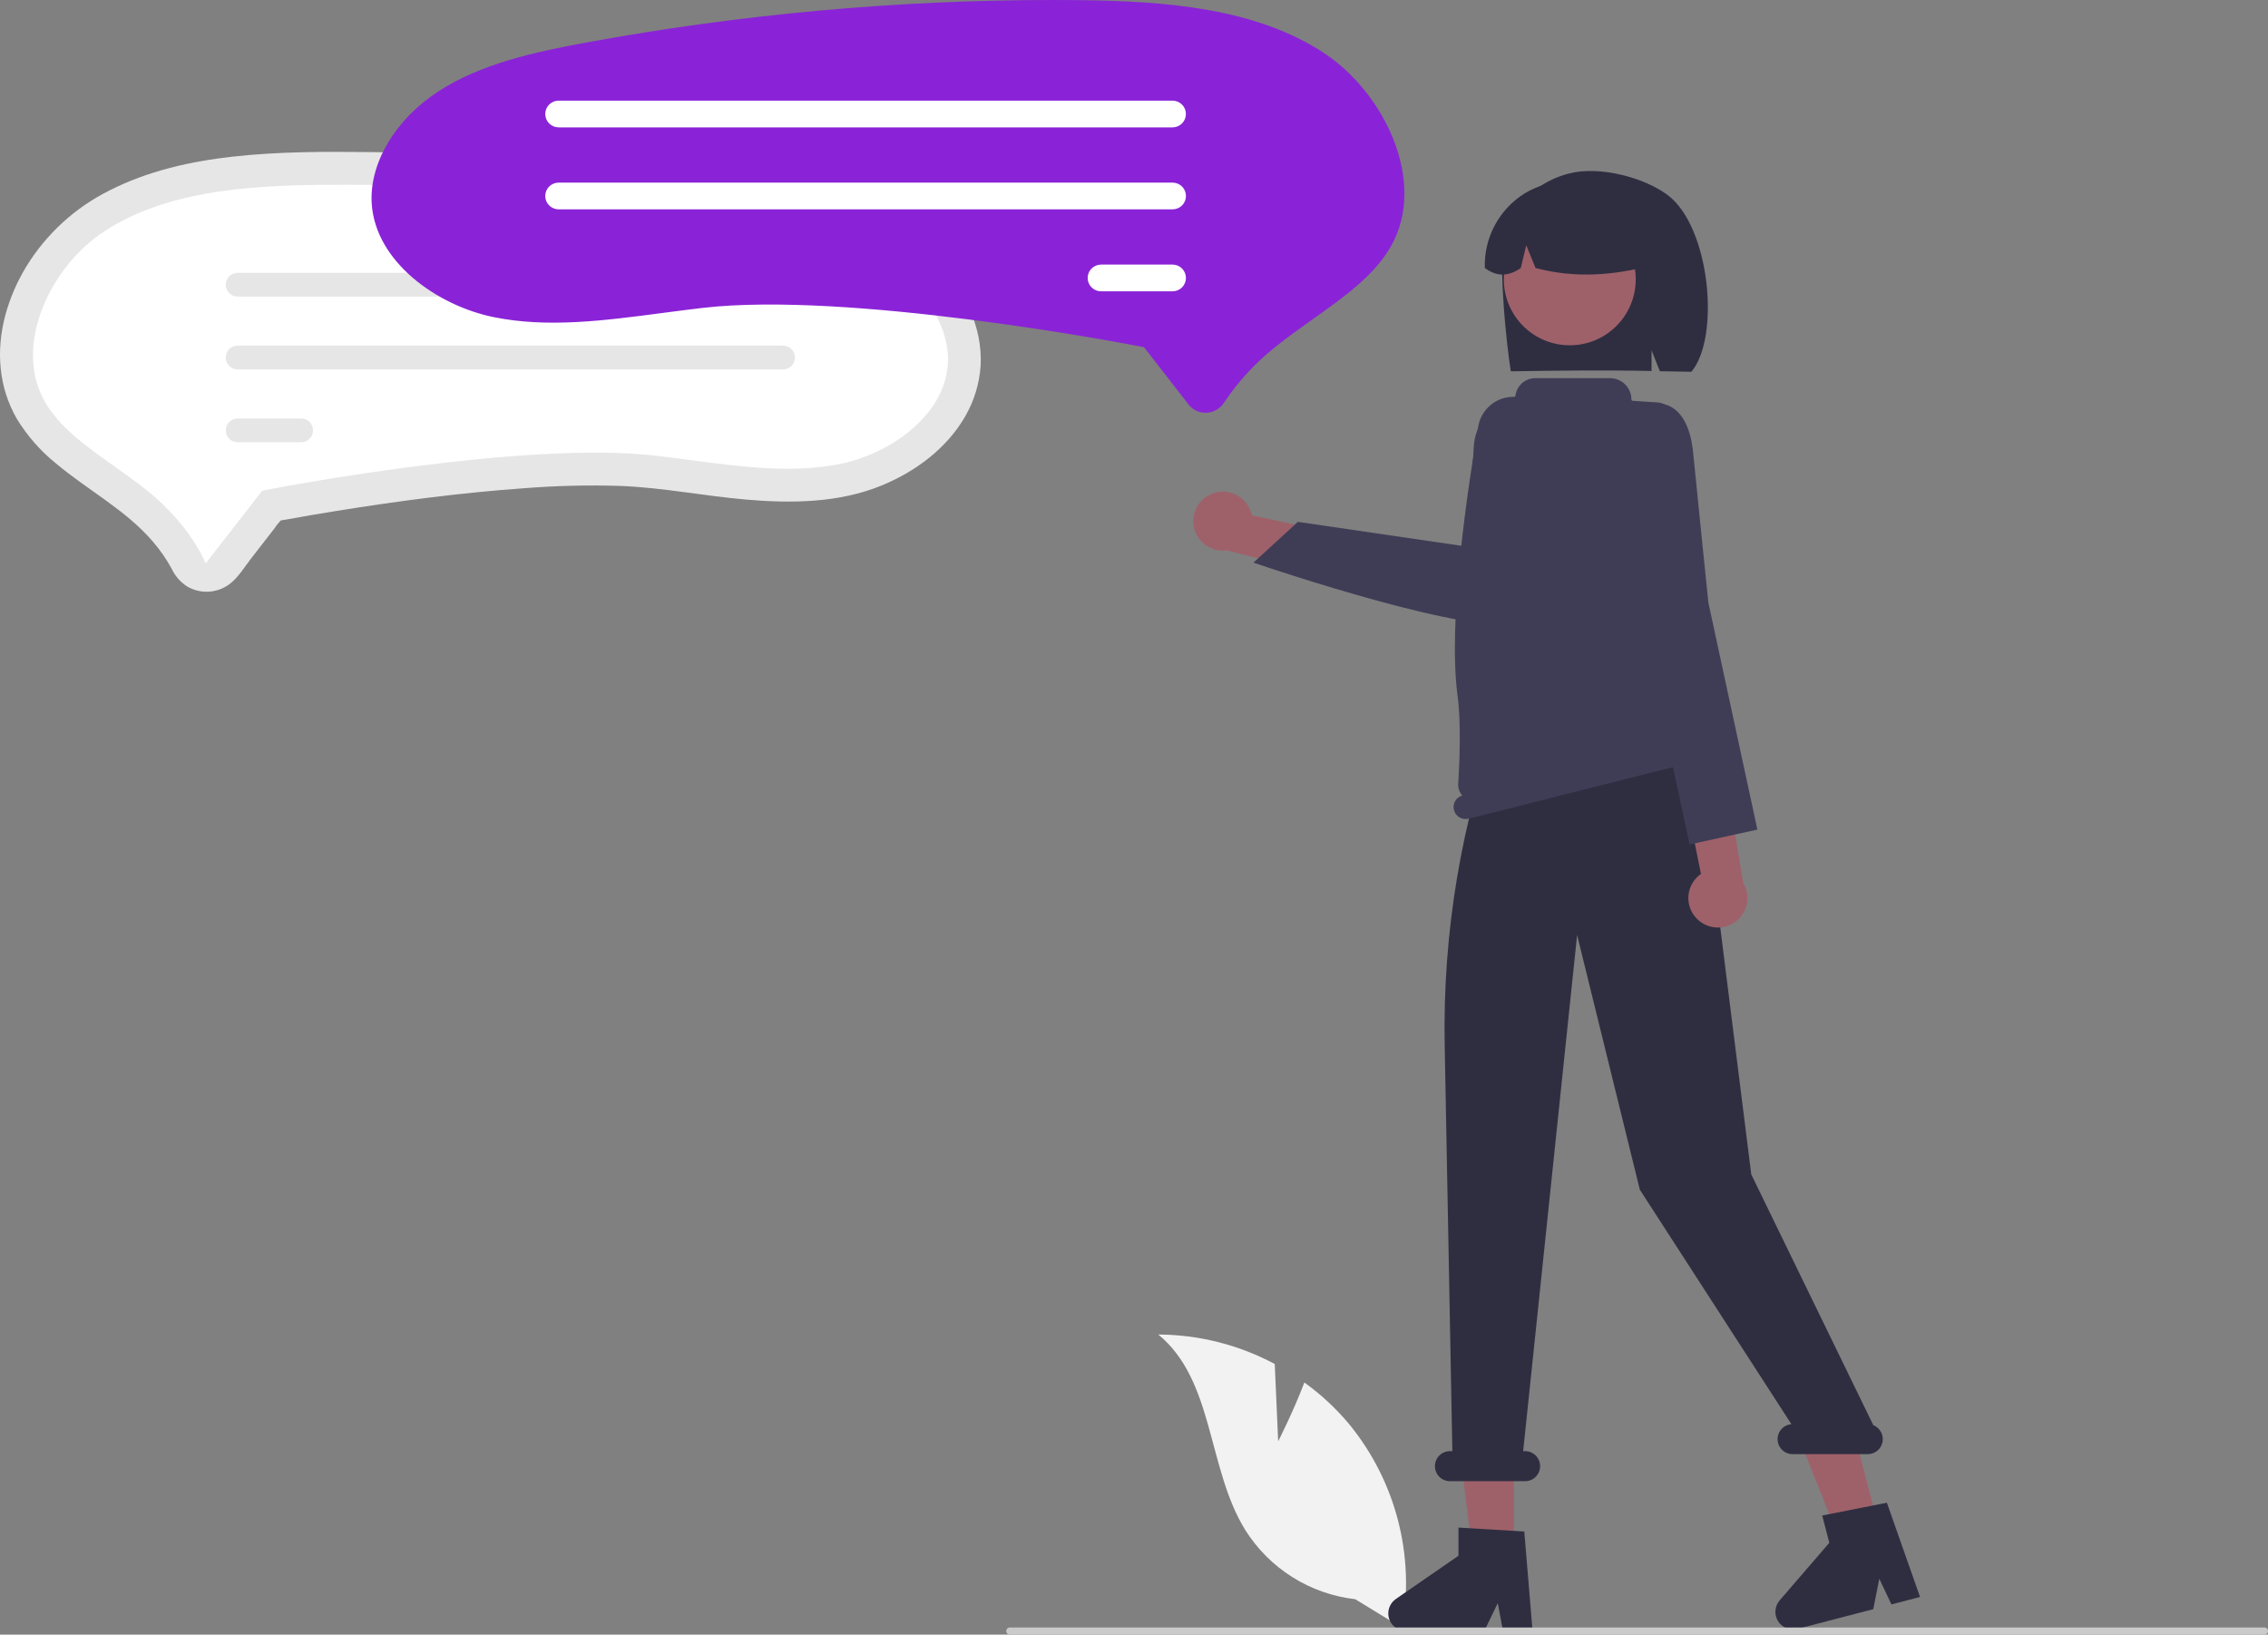 <svg xmlns="http://www.w3.org/2000/svg" width="562" height="405" viewBox="0 0 562 405" fill="none"><rect x="0" y="0" width="562" height="405" fill="#808080" stroke="none"/><g clip-path="url(#clip0_190_313)"><path d="M316.726 357.09L315.874 337.942C306.993 333.196 297.086 330.689 287.016 330.639C300.876 341.966 299.144 363.801 308.541 379.033C311.508 383.762 315.502 387.762 320.226 390.738C324.95 393.714 330.284 395.589 335.831 396.224L347.43 403.323C349.022 394.454 348.671 385.345 346.402 376.625C344.133 367.905 339.999 359.78 334.286 352.81C331.042 348.932 327.323 345.477 323.215 342.528C320.438 349.85 316.726 357.09 316.726 357.09Z" fill="#F2F2F2"></path><path d="M242.994 90.674C242.689 95.027 241.406 99.256 239.24 103.045C234.676 111.057 226.85 116.857 218.42 120.305C207.889 124.613 196.15 124.746 184.973 123.785C174.593 122.893 164.318 120.825 153.899 120.399C145.841 120.141 137.776 120.334 129.74 120.975C114.149 122.081 98.623 124.133 83.197 126.621C79.019 127.287 74.85 128.002 70.69 128.767C70.297 128.801 69.908 128.874 69.529 128.982C69.453 129.013 69.332 128.989 69.263 129.033C69.137 129.112 69.77 128.832 69.386 129.15C68.851 129.711 68.374 130.325 67.962 130.982L62.265 138.31C60.631 140.412 59.115 142.965 57.003 144.622C55.514 145.772 53.718 146.455 51.842 146.586C49.965 146.716 48.091 146.289 46.457 145.357C44.75 144.278 43.389 142.733 42.535 140.904C41.225 138.501 39.661 136.245 37.871 134.175C31.093 126.271 21.674 121.41 13.794 114.76C9.978 111.67 6.721 107.948 4.165 103.757C1.985 99.964 0.629 95.754 0.187 91.401C-0.757 82.563 1.956 73.549 6.52 66.03C11.484 57.952 18.615 51.428 27.103 47.199C36.638 42.343 47.19 39.977 57.767 38.799C68.996 37.547 80.356 37.551 91.641 37.678C104.305 37.818 116.946 38.375 129.565 39.347C142.2 40.325 154.786 41.715 167.321 43.516C179.35 45.245 191.526 47.047 203.3 50.105C213.702 52.808 224.074 57.031 231.841 64.684C238.748 71.488 243.551 80.8 242.994 90.674Z" fill="#E6E6E6"></path><path d="M188.038 55.149C199.267 57.219 211.018 59.755 220.44 65.896C229.759 71.97 235.424 81.519 234.873 90.223C234.068 102.938 220.544 112.446 208.228 114.937C196.431 117.322 184.142 115.707 171.132 113.996C168.253 113.617 165.275 113.225 162.33 112.885C130.304 109.185 70.17 120.582 67.626 121.069L64.981 121.575L50.984 139.581C47.797 132.49 42.257 126.184 36.375 121.485C33.682 119.334 30.871 117.336 28.154 115.404C21.222 110.477 14.674 105.822 11.06 99.428C3.19 85.502 12.49 66.083 25.759 57.366C40.708 47.545 60.408 46.004 79.47 45.802C81.455 45.781 83.442 45.77 85.429 45.77C119.846 45.776 154.191 48.914 188.038 55.149Z" fill="white"></path><path d="M196.996 70.539C196.997 70.153 196.921 69.77 196.774 69.414C196.626 69.057 196.41 68.733 196.137 68.459C195.864 68.186 195.54 67.969 195.184 67.821C194.827 67.673 194.445 67.596 194.058 67.596H58.882C58.102 67.596 57.354 67.906 56.802 68.457C56.25 69.008 55.941 69.756 55.941 70.536C55.941 71.316 56.25 72.063 56.802 72.615C57.354 73.166 58.102 73.476 58.882 73.476H194.058C194.837 73.475 195.584 73.165 196.135 72.615C196.686 72.064 196.996 71.318 196.996 70.539Z" fill="#E6E6E6"></path><path d="M196.996 88.584C196.997 88.198 196.921 87.816 196.774 87.459C196.626 87.102 196.41 86.778 196.137 86.505C195.864 86.231 195.54 86.014 195.184 85.866C194.827 85.718 194.445 85.642 194.058 85.641H58.876C58.489 85.642 58.107 85.718 57.75 85.866C57.394 86.014 57.07 86.231 56.797 86.505C56.524 86.778 56.308 87.102 56.16 87.459C56.013 87.816 55.937 88.198 55.938 88.584C55.938 88.97 56.014 89.353 56.163 89.709C56.311 90.066 56.528 90.39 56.801 90.662C57.075 90.935 57.399 91.151 57.756 91.299C58.113 91.446 58.495 91.522 58.882 91.521H194.058C194.837 91.52 195.584 91.211 196.135 90.66C196.686 90.109 196.996 89.363 196.996 88.584Z" fill="#E6E6E6"></path><path d="M77.573 106.629C77.573 106.243 77.497 105.861 77.35 105.504C77.203 105.147 76.986 104.823 76.713 104.55C76.441 104.276 76.117 104.06 75.76 103.911C75.403 103.763 75.021 103.687 74.635 103.687H58.882C58.102 103.687 57.354 103.996 56.802 104.548C56.25 105.099 55.941 105.847 55.941 106.626C55.941 107.406 56.25 108.154 56.802 108.705C57.354 109.257 58.102 109.566 58.882 109.566H74.635C75.413 109.566 76.16 109.256 76.711 108.705C77.262 108.155 77.572 107.408 77.573 106.629Z" fill="#E6E6E6"></path><path d="M373.229 56.204C374.635 52.957 376.768 50.077 379.464 47.785C382.161 45.494 385.348 43.852 388.78 42.988C396.399 41.007 407.556 44.025 413.284 48.358C423.762 56.283 426.319 83.512 419.12 92.116C417.688 92.058 412.747 92.016 411.298 91.975L409.248 86.789V91.924C397.937 91.658 386.161 91.825 374.378 91.996C373.322 85.904 370.806 62.064 373.229 56.204Z" fill="#2F2E41"></path><path d="M375.15 384.532H364.832L359.924 344.754L375.151 344.755L375.15 384.532Z" fill="#9E616A"></path><path d="M465.464 378.119L455.481 380.72L440.694 343.466L455.429 339.628L465.464 378.119Z" fill="#9E616A"></path><path d="M408.609 140.222L410.947 146.298L410.479 152.373L364.728 168.213L366.998 141.624L372.141 135.548L408.609 140.222Z" fill="#FFB6B6"></path><path d="M388.982 85.549C379.957 85.549 372.641 78.236 372.641 69.215C372.641 60.194 379.957 52.882 388.982 52.882C398.006 52.882 405.322 60.194 405.322 69.215C405.322 78.236 398.006 85.549 388.982 85.549Z" fill="#9E616A"></path><path d="M377.754 47.946C380.893 46.032 384.49 44.998 388.167 44.949C391.843 44.901 395.466 45.84 398.655 47.67C401.844 49.5 404.483 52.153 406.295 55.351C408.108 58.549 409.027 62.175 408.958 65.85C400.05 68.126 390.558 69.078 380.499 66.399L378.2 60.773L376.844 66.403C373.767 68.567 370.797 68.563 367.934 66.391C367.812 62.726 368.655 59.094 370.379 55.857C372.102 52.62 374.645 49.892 377.754 47.946Z" fill="#2F2E41"></path><path d="M377.708 379.445L361.399 378.472V385.456L345.893 396.16C345.128 396.689 344.551 397.448 344.247 398.328C343.944 399.207 343.929 400.161 344.206 401.049C344.483 401.937 345.037 402.714 345.787 403.265C346.537 403.816 347.443 404.114 348.374 404.114H367.79L371.137 397.205L372.444 404.114H379.765L377.708 379.445Z" fill="#2F2E41"></path><path d="M467.561 372.315L451.534 375.486L453.297 382.245L440.993 396.512C440.386 397.217 440.019 398.097 439.947 399.025C439.876 399.952 440.102 400.878 440.595 401.668C441.087 402.458 441.818 403.069 442.683 403.414C443.548 403.758 444.5 403.817 445.4 403.583L464.189 398.687L465.684 391.158L468.692 397.514L475.776 395.668L467.561 372.315Z" fill="#2F2E41"></path><path d="M464.198 353.104L433.957 290.975L424.463 215.356C431.009 203.205 418.853 178.48 418.853 178.48V168.099L371.764 176.979V176.979C362.132 203.237 357.462 231.055 357.99 259.017L359.887 359.536H359.292C358.304 359.536 357.357 359.928 356.659 360.626C355.96 361.324 355.568 362.271 355.568 363.258C355.568 364.246 355.96 365.193 356.659 365.891C357.357 366.589 358.304 366.981 359.292 366.981H377.913C378.901 366.981 379.848 366.589 380.546 365.891C381.245 365.193 381.637 364.246 381.637 363.258C381.637 362.271 381.245 361.324 380.546 360.626C379.848 359.928 378.901 359.536 377.913 359.536H377.433L390.801 231.658L406.344 294.763L443.906 352.865C442.948 352.94 442.056 353.383 441.418 354.101C440.779 354.819 440.444 355.756 440.483 356.716C440.521 357.676 440.93 358.583 441.624 359.248C442.318 359.913 443.243 360.283 444.204 360.28H462.825C463.691 360.281 464.53 359.98 465.198 359.429C465.866 358.877 466.32 358.111 466.483 357.26C466.646 356.41 466.507 355.53 466.089 354.771C465.672 354.012 465.004 353.423 464.198 353.104Z" fill="#2F2E41"></path><path d="M423.11 184.845H423.11C422.956 184.237 422.612 183.694 422.13 183.294C421.648 182.893 421.051 182.656 420.425 182.615C419.804 175.522 415.703 130.03 415.547 128.695L415.541 128.639L414.354 103.282C414.31 102.361 413.929 101.488 413.283 100.83C412.637 100.172 411.771 99.775 410.851 99.715L404.579 99.305C404.493 99.303 404.411 99.266 404.351 99.205C404.292 99.143 404.258 99.06 404.258 98.974C404.258 98.282 404.122 97.596 403.857 96.956C403.592 96.317 403.203 95.736 402.713 95.246C402.223 94.756 401.642 94.368 401.002 94.103C400.362 93.838 399.676 93.702 398.984 93.702H380.414C379.211 93.702 378.05 94.141 377.148 94.937C376.246 95.733 375.666 96.83 375.516 98.023C375.508 98.105 375.469 98.181 375.407 98.236C375.345 98.29 375.265 98.32 375.182 98.318L375.18 98.318C373.07 98.274 371.014 98.988 369.386 100.33C367.758 101.672 366.664 103.553 366.305 105.632C363.766 120.397 358.678 153.907 361.194 172.537C362.07 179.022 361.672 188.776 361.34 194.203C361.308 194.727 361.379 195.253 361.549 195.75C361.72 196.247 361.987 196.705 362.335 197.099C361.595 197.312 360.966 197.805 360.582 198.472C360.197 199.14 360.087 199.931 360.275 200.678H360.275C360.468 201.444 360.958 202.102 361.636 202.507C362.314 202.912 363.126 203.031 363.892 202.838L420.95 188.46C421.716 188.267 422.374 187.778 422.779 187.1C423.184 186.422 423.303 185.611 423.11 184.845Z" fill="#3F3D56"></path><path d="M250.229 405H561.113C561.348 405 561.574 404.907 561.74 404.74C561.907 404.574 562 404.349 562 404.114C562 403.878 561.907 403.653 561.74 403.487C561.574 403.32 561.348 403.227 561.113 403.227H250.229C249.994 403.227 249.769 403.32 249.602 403.487C249.436 403.653 249.343 403.878 249.343 404.114C249.343 404.349 249.436 404.574 249.602 404.74C249.769 404.907 249.994 405 250.229 405Z" fill="#CACACA"></path><path d="M420.48 227.624C419.731 226.871 419.155 225.962 418.795 224.963C418.434 223.964 418.298 222.897 418.394 221.839C418.49 220.781 418.818 219.757 419.353 218.84C419.888 217.922 420.618 217.132 421.491 216.527L409.916 159.059L422.699 163.162L431.964 218.747C432.884 220.281 433.209 222.099 432.878 223.857C432.547 225.615 431.582 227.19 430.166 228.284C428.751 229.378 426.983 229.915 425.198 229.793C423.413 229.672 421.734 228.9 420.48 227.624Z" fill="#9E616A"></path><path d="M403.389 106.037L411.32 100.053C411.32 100.053 418.316 99.558 419.556 112.169C420.795 124.781 423.339 149.359 423.339 149.359L435.475 205.543L418.675 209.229L405.677 148.596L397.88 130.59L403.389 106.037Z" fill="#3F3D56"></path><path d="M300.384 122.305C301.374 121.919 302.437 121.754 303.498 121.822C304.558 121.891 305.591 122.191 306.523 122.702C307.455 123.212 308.264 123.921 308.892 124.778C309.521 125.634 309.953 126.618 310.16 127.66L367.495 139.986L358.63 150.064L303.944 136.373C302.17 136.604 300.372 136.176 298.892 135.171C297.412 134.166 296.352 132.653 295.913 130.919C295.475 129.185 295.687 127.351 296.512 125.763C297.336 124.176 298.714 122.945 300.384 122.305V122.305Z" fill="#9E616A"></path><path d="M376.505 153.425C378.337 151.656 379.715 149.47 380.521 147.055L390.99 115.59C391.755 113.291 391.874 110.827 391.336 108.465C390.797 106.104 389.621 103.935 387.935 102.195C386.249 100.455 384.118 99.21 381.774 98.597C379.429 97.983 376.962 98.024 374.639 98.714C372.016 99.497 369.7 101.072 368.007 103.222C366.314 105.372 365.328 107.993 365.183 110.725L363.901 135.486L321.593 129.293L310.597 139.398L311.191 139.6C313.527 140.396 367 158.515 375.852 153.883C376.091 153.762 376.31 153.608 376.505 153.425Z" fill="#3F3D56"></path><path d="M298.71 102.265C298.784 102.265 298.858 102.264 298.932 102.261C299.802 102.229 300.651 101.988 301.407 101.558C302.164 101.128 302.805 100.522 303.276 99.791C306.808 94.514 311.143 89.821 316.123 85.881C319.138 83.472 322.289 81.232 325.336 79.066C333.196 73.479 340.598 68.218 344.707 60.948C353.666 45.095 343.116 23.014 328.043 13.112C311.138 2.006 288.901 0.264 267.39 0.035C265.155 0.012 262.918 -0 260.679 9.73002e-07C221.92 0.015 183.243 3.55 145.124 10.562C132.449 12.899 119.181 15.763 108.519 22.712C97.92 29.62 91.478 40.499 92.107 50.428C93.024 64.923 108.396 75.754 122.394 78.585C135.735 81.282 149.595 79.46 164.268 77.529C167.508 77.104 170.857 76.663 174.169 76.28C210.165 72.121 277.786 84.94 280.647 85.488L283.485 86.031L294.498 100.197C294.993 100.843 295.631 101.365 296.362 101.724C297.093 102.083 297.896 102.268 298.71 102.265Z" fill="#8A23D7"></path><path d="M138.416 31.555H290.559C291.436 31.554 292.277 31.205 292.896 30.584C293.516 29.964 293.864 29.123 293.864 28.246C293.864 27.369 293.516 26.529 292.896 25.908C292.277 25.288 291.436 24.939 290.559 24.937H138.416C137.539 24.939 136.698 25.288 136.078 25.908C135.458 26.529 135.11 27.369 135.11 28.246C135.11 29.123 135.458 29.964 136.078 30.584C136.698 31.205 137.539 31.554 138.416 31.555Z" fill="white"></path><path d="M138.416 51.865H290.559C290.994 51.866 291.425 51.782 291.827 51.616C292.229 51.45 292.595 51.207 292.903 50.9C293.211 50.593 293.456 50.228 293.623 49.827C293.79 49.425 293.876 48.995 293.876 48.56C293.877 48.125 293.791 47.694 293.625 47.293C293.459 46.891 293.215 46.526 292.908 46.218C292.6 45.91 292.235 45.666 291.833 45.5C291.432 45.333 291.001 45.248 290.566 45.248H138.416C137.539 45.249 136.698 45.598 136.078 46.218C135.458 46.839 135.11 47.68 135.11 48.556C135.11 49.433 135.458 50.274 136.078 50.894C136.698 51.515 137.539 51.864 138.416 51.865Z" fill="white"></path><path d="M272.829 72.175H290.559C291.437 72.175 292.279 71.827 292.9 71.206C293.52 70.586 293.869 69.744 293.869 68.867C293.869 67.989 293.52 67.147 292.9 66.527C292.279 65.906 291.437 65.558 290.559 65.558H272.829C271.951 65.558 271.109 65.906 270.488 66.527C269.867 67.147 269.518 67.989 269.518 68.867C269.518 69.744 269.867 70.586 270.488 71.206C271.109 71.827 271.951 72.175 272.829 72.175Z" fill="white"></path></g><defs><clipPath id="clip0_190_313"><rect width="562" height="405" fill="white" transform="matrix(-1 0 0 1 562 0)"></rect></clipPath></defs></svg>